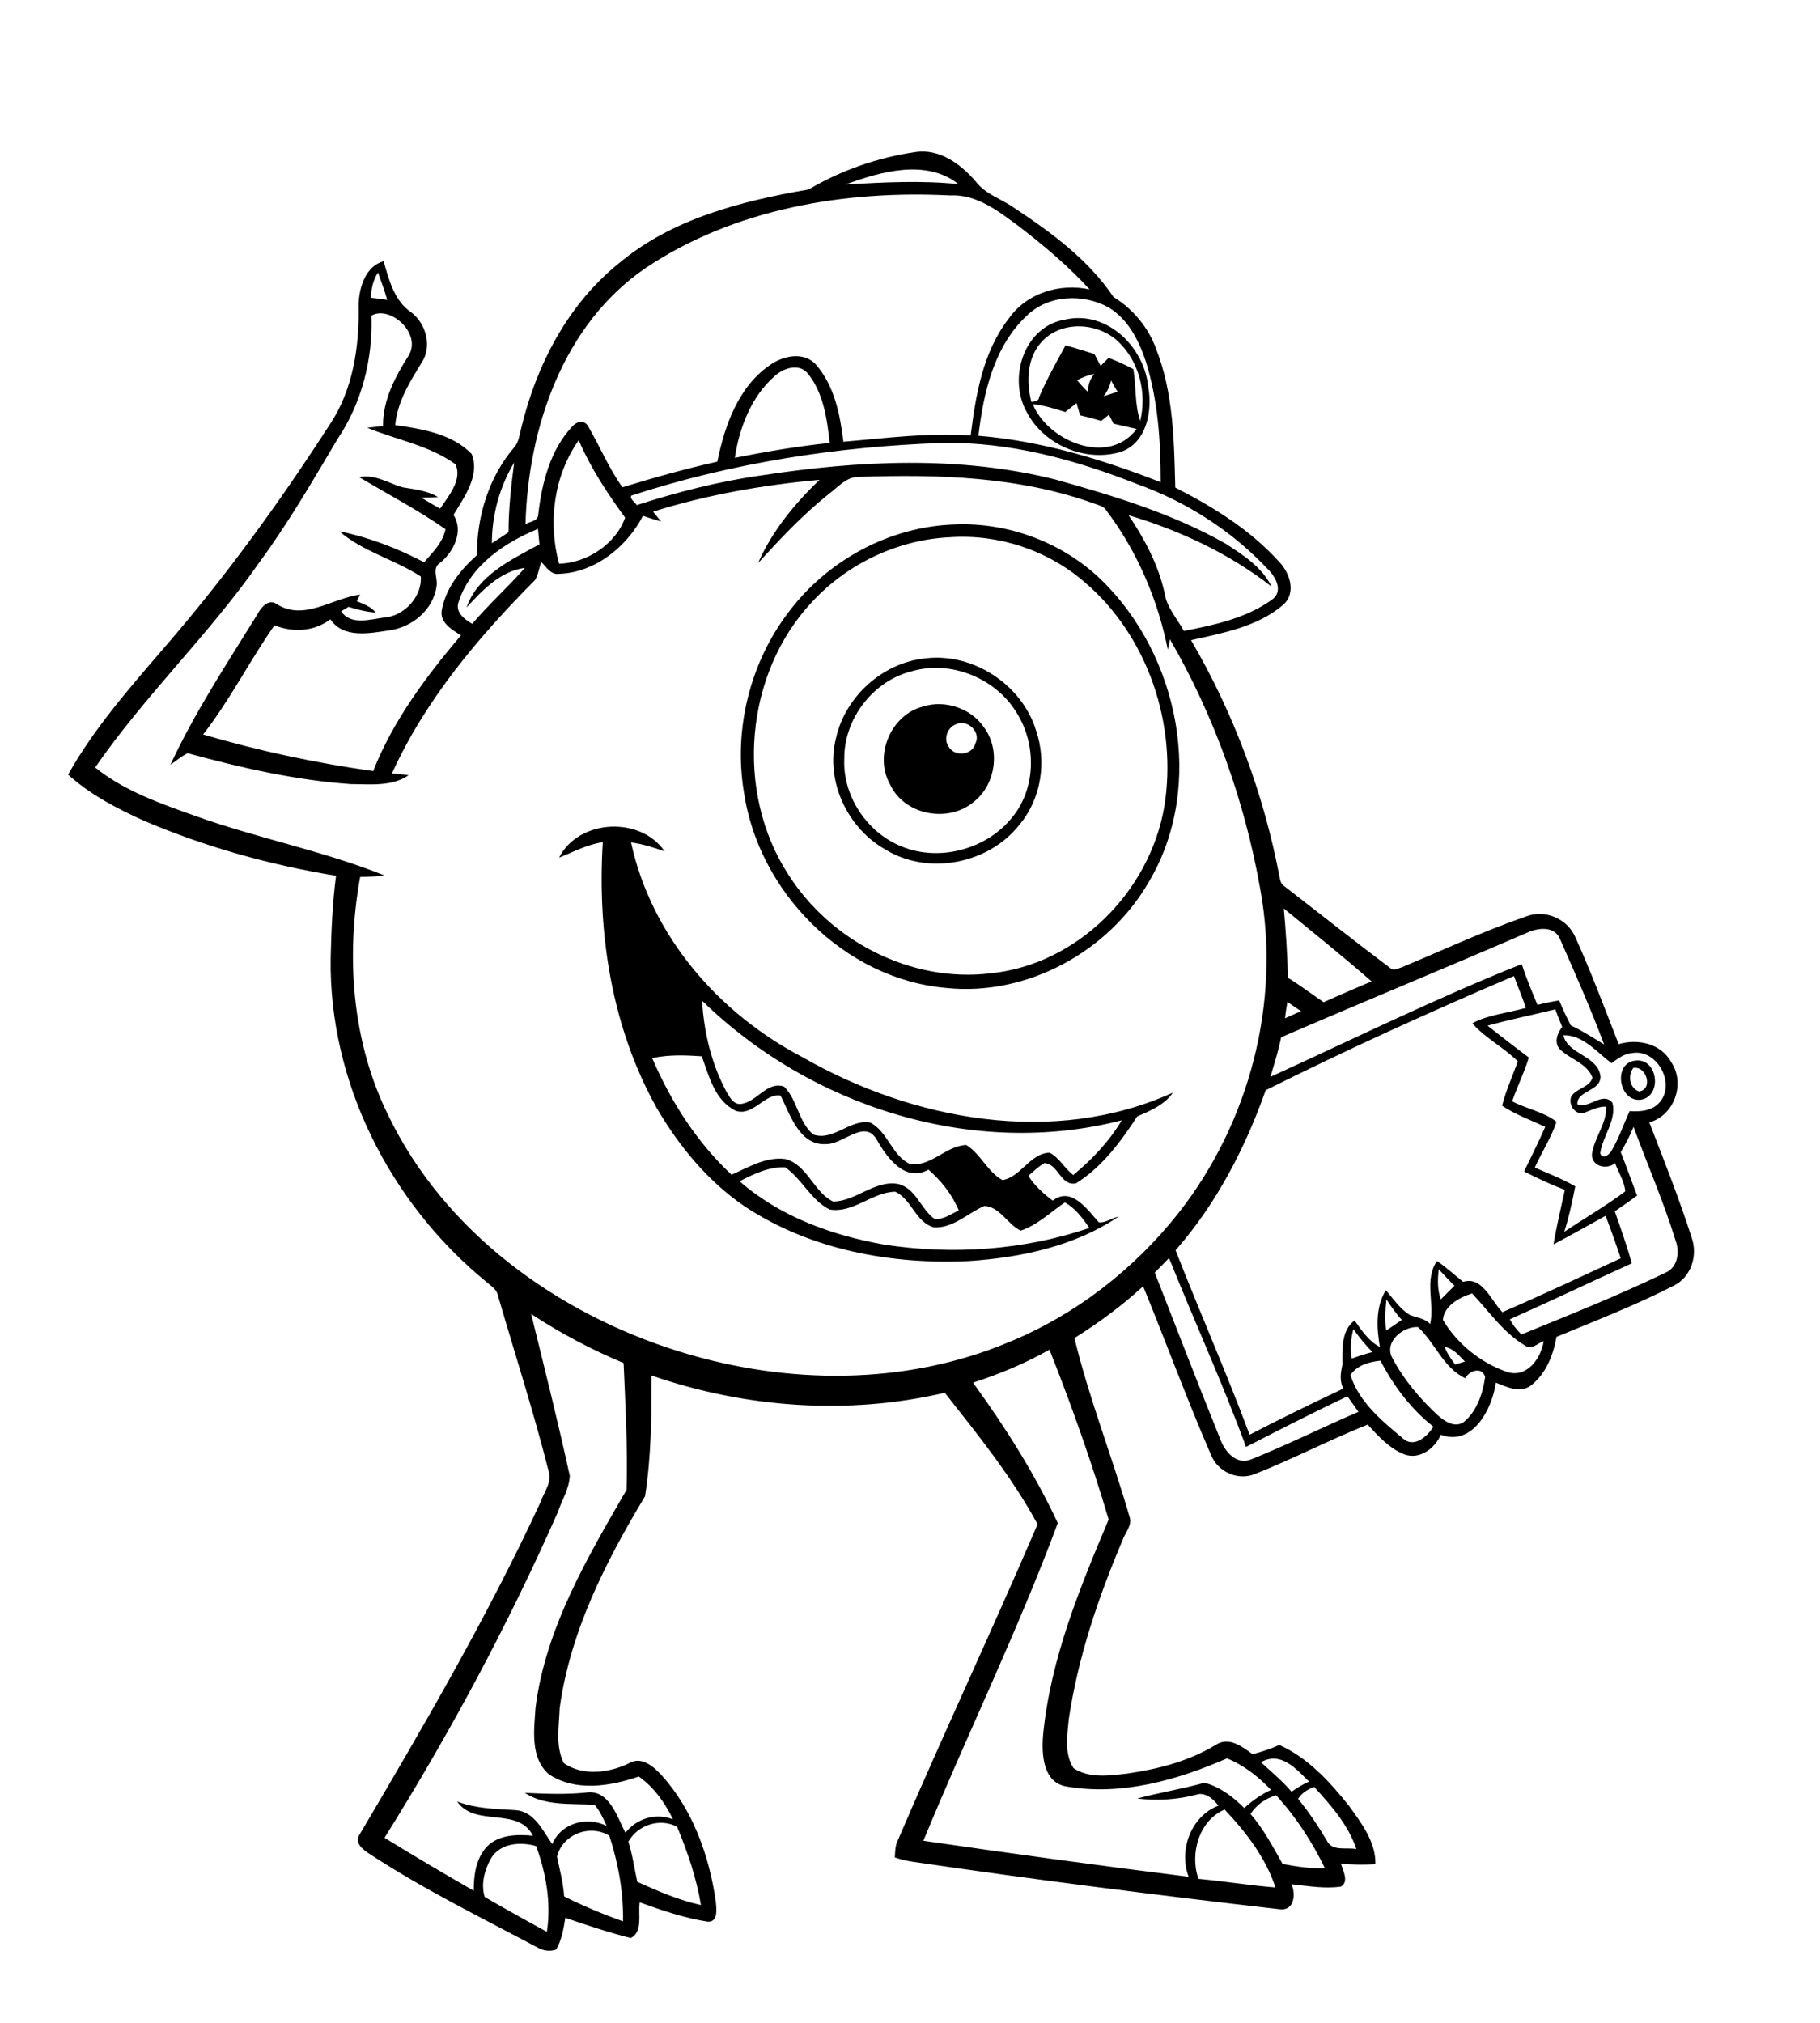 <?xml version="1.0" encoding="utf-8"?>
<!-- Generator: Adobe Illustrator 21.0.2, SVG Export Plug-In . SVG Version: 6.00 Build 0)  -->
<svg version="1.2" baseProfile="tiny" id="Layer_1" xmlns="http://www.w3.org/2000/svg" xmlns:xlink="http://www.w3.org/1999/xlink"
	 x="0px" y="0px" viewBox="0 0 612 680" overflow="scroll" xml:space="preserve">
<path d="M549.2,359c-1.8,2.6-1.4,6.6,1.9,7.9C556,366.3,553.7,358.2,549.2,359 M550.3,356.5c7.3-0.5,8.7,12.2,1.3,13.2
	C544.2,370.4,542.2,356.9,550.3,356.5 M248.7,397.1c13.6,11.9,31.1,18.2,48.7,21.3c22.9,3.5,46.8,1.9,68.9-5.6
	c-2.2-3.3-4.7-6.6-8.2-8.6c-4.9,3.3-9.2,7.6-14.9,9.5c-4.5-2.2-7-8.1-12.2-8.3c-5.6,2.4-10.4,7.5-16.9,7.2c-6.2-1.6-7.5-9.5-13.1-12
	c-7.8,0.2-14,7.3-22,6c-6.3-3.1-9.3-10.3-15-14.2C258.6,392.2,253.5,394.6,248.7,397.1 M219.3,355.7c6.3,14.6,15,28.3,26.7,39.2
	c5.7-2.5,11.5-6.1,18-5.3c7.5,1.9,9.5,11,16.1,14.3c7.7,0,14-7.3,21.9-5.9c6.1,1.5,7.6,8.5,12.3,11.8c3,0.2,5.5-1.7,8.1-2.9
	c-2.2-5.3-5.9-10-10.2-13.7c-7.9,4.4-14-4.1-17.4-10.1c-4-7-11.2,1.5-16.8,1.5c-9.1,0.7-12.2-9.7-15.5-16.3
	c-5.3-0.9-9.3,7.1-15.1,5.1c-7-3.4-9-11.6-11.4-18.3C230.5,354.7,224.8,354.5,219.3,355.7 M236.1,336.4c0.6,10.8,3.2,21.5,8.4,31
	c1,1.6,2.2,3.9,4.5,3.7c5.4-0.4,8.9-7.9,14.7-5.8c4.5,4.5,4.8,12,9.8,16.1c6.8,2.3,12.4-5.4,19.2-4c5.9,3.1,7.2,11.1,13.3,13.9
	c7.1,1,12-6.1,18.9-6.4c4.9,3,7.2,9.1,12.2,11.8c6.2-1,9.3-9.1,15.9-9.2c3.3,1.8,5,5.3,7.9,7.5c6.3-5.2,12.1-11.3,16.3-18.4
	C327.3,389.5,272.5,372,236.1,336.4 M188,288.3c6.6-13,27.4-14,35.5-2.1c-3.7-1.3-7.4-2.5-11.3-3c6.8,31.4,29.4,57.4,57.5,72.1
	c37.1,21.3,84.6,30.2,124.7,12c-2.8,4.1-7.6,6.1-12,8c-5.5,8.5-11.9,17.1-20.6,22.5c-5.2,1-5.9-6.6-10.6-6.8c-2,1.1-3.7,2.8-5.4,4.3
	c2.1,3.3,5.1,6,8.2,8.3c6.3-4.9,11.7,3.1,15.5,7.3c2.2,0.3,4.4-1.5,6.6-1.9c-14.7,9.9-32.6,13.7-50,14.9
	c-26.2,1.3-53.5-3.7-75.6-18.3c-12.4-8.4-22.2-20.3-29.7-33.2c-15.1-27-20-58.7-18.1-89.3C197.4,283.9,192.8,286.4,188,288.3
	 M321.4,243.5c-2.9,1.1-4.2,5-2.4,7.5c2,3.5,8,2.9,9-1.1C330,246,325.2,241.6,321.4,243.5 M310.4,237.5c7.3-2.3,16,0.5,20.4,6.9
	c5.7,7.5,4.1,19.3-3.3,25.1c-8.5,7.3-23.4,4.6-28.2-5.8C293.8,254,299.5,240.3,310.4,237.5 M306.4,225.7
	c-12.9,3.3-22.6,16-22.5,29.3c-0.6,12.6,7.7,25,19.4,29.6c12.8,5.2,28.7,0.8,37.2-10c7.7-9.5,8-23.7,1.9-34.1
	C335.5,228.2,320,221.7,306.4,225.7 M311.3,221.3c16-1.9,32.4,8.9,37.1,24.3c3.6,10.5,1.7,22.8-5.4,31.4
	c-10.3,13.4-30.9,17.5-45.4,8.5c-12.7-7.2-20.1-23-16.5-37.3C284.2,234.1,296.9,222.7,311.3,221.3 M319.5,180.6
	c-17.5,0.8-34.4,8.8-46.3,21.6c-22.8,24.1-26.2,64-8.1,91.8c14.2,22.4,41.3,36.4,67.9,33.2c29.2-2.9,53.6-27.4,58.5-56
	c4.5-27.5-5.5-57.5-26.9-75.6C352.2,184.9,335.7,179.5,319.5,180.6 M321.3,176.3c17.9-0.7,36,6.1,48.9,18.5
	c26.3,25.4,35.2,69.4,16.2,101.5c-13.5,23.6-41.1,38.7-68.3,35.8c-34.3-3-63.2-32.4-68-66.1c-3.4-20.9,2.1-43.1,14.9-60
	C278.1,188.4,299.2,176.9,321.3,176.3 M347.3,135.9c5.2,12.6,25.6,20.9,34.9,8.3c-2.6-0.6-5.2-1.2-7.8-1.8c-0.5-1-1-2-1.5-3
	c-0.9,0.7-1.7,1.4-2.6,2.1c-2.3-0.7-4.7-1.3-7.1-1.9c-0.4-1.4-0.8-2.8-1.2-4.1c-1.3,1-2.5,2-3.8,3
	C354.7,137.4,351,136.2,347.3,135.9 M373.6,127.9c-0.4,2-1.3,3.8-2.5,5.3c1.6-0.5,3.1-1,4.7-1.5
	C375.1,130.5,374.3,129.2,373.6,127.9 M362.2,127.8c1.2,1.5,2.5,2.9,3.8,4.1c-0.3-2.4,0.5-4.4,2-6.2
	C366,126.1,364,126.8,362.2,127.8 M350.1,115.1c-4.8,5.4-5,13.3-3.3,20c1-0.2,2.5-0.1,2.6-1.6c2.6-6,5.8-11.7,8.9-17.4
	c3.3,0.9,6.5,1.9,9.7,2.9c0.7,1.3,1.4,2.7,2.1,4c0.9-0.9,1.8-1.8,2.7-2.7c2.8,1.1,5.6,2.3,8.3,3.8c1,5.7,0.4,11.8,2.3,17.4
	c2.3-9.3-0.3-19.9-7.3-26.6C369.2,108.3,356.7,107.6,350.1,115.1 M358.3,107.4c14-3.1,26.5,9.3,27.8,22.6c1.5,8.1-0.5,18.9-9.2,21.9
	c-11.8,3.6-25.9-2.3-31.6-13.3C338.8,127.2,344.3,109.6,358.3,107.4 M165.3,624.4c-2.3,3.9-3.7,8.9-2.3,13.3
	c6.9,4,13.9,7.9,20.9,11.7c1.5-9.7-0.3-19.7-3.6-28.8C175.2,619.1,168.5,619.5,165.3,624.4 M187.3,624.1c0.9,4.4,2.1,8.8,2.4,13.4
	c6.4,3.2,13.1,6,19.8,8.4c0.2-9.8-1.6-19.5-4.6-28.8C198.3,613.1,189.2,616.6,187.3,624.1 M211.3,619.1c1.4,4.4,2,9,3,13.5
	c6.9,3.1,14,6.2,21.4,7.8c-1.5-9.1-4.5-17.8-8-26.3C221.9,611,214.4,613.5,211.3,619.1 M403,631.6c8.7,0.8,17.2,2.2,25.9,2.9
	c-3.3-10-9.9-18.6-17.1-26.2C403.2,611.9,400,623.2,403,631.6 M420.5,609.8c4.4,5,7.5,11,10.8,16.8c4.7,0.9,9.4,1.6,14.2,1.4
	c-4.3-8.9-9.7-17.2-16.4-24.5C425.5,604.6,422.5,606.7,420.5,609.8 M436.5,604.7c3.6,4.4,6.8,9.2,9.7,14.1c1.8,3.7,6.6,2.1,9.9,2.8
	c-2.7-8.1-8.5-14.7-14.2-20.9C439.8,601.5,437.7,602.7,436.5,604.7 M424,592.4c3.5,3.2,7.2,6.3,10.3,9.9c1.9-1.3,3.8-2.5,5.9-3.4
	C435.8,594.6,430.7,588.6,424,592.4 M454.1,462.2c2.8,9,10.5,15.4,17.5,21.2c3.7,3.6,8.3-0.4,10.4-3.8c-7.5-5.9-13.4-13.7-17.8-22.2
	C460.5,457.8,456.5,458.8,454.1,462.2 M327.2,464.8c10.8,14.9,20.7,30.5,28.5,47.2c-13.5,36.3-30.5,71.1-45.2,106.8
	c29.7,4.3,59.4,8.4,89.2,12.1c-3.4-9,0.8-20.4,10-23.9c-1.6-2.2-4.5-4.7-7.4-3.7c-6.5,1.7-13.3,2.1-19.9,1.3
	c7.4-2,15.1-3.2,22.6-5.3c5.2,1.3,9.7,4.8,13.4,8.5c2.7-2.5,5.7-4.6,9-6.1c-4.2-4.4-9.1-8.3-14.8-10.6c-16.7,7.3-35.4,12.6-53.7,9.5
	c-8.4-1.2-8.7-11.2-8.1-17.8c2.5-25.2,12.3-49,22-72c-5.7-19.3-12.5-38.4-19.9-57.1C344.8,458.3,336.1,461.9,327.2,464.8
	 M485.8,452.8c0.8,2.2,2.2,4.1,3.5,5.9c1.1-0.3,2.2-0.7,3.3-1C490.6,455.7,488.7,453.2,485.8,452.8 M455.1,446.8
	c-0.9,3.2-1.1,6.6-0.6,9.9c2.3-0.8,4.6-1.6,7-2.2C459.1,452.1,457,449.5,455.1,446.8 M468.3,456.7c3.8,7.2,9.2,13.5,15.1,19
	c2.3,2,5.5,4.3,8.6,2.5c4.6-3.6,6.6-9.7,7.4-15.3c-1-3.6-5.3-2.2-6.7,0.4c-7.4-3.5-10.1-11.9-15.9-17.2
	C471.8,445.8,465.1,451.2,468.3,456.7 M178.6,441.7c4.5,18.1,9,36.2,13,54.4c-0.2,4.4-2.7,8.3-4.1,12.4
	c-16.7,37.8-36.3,74.3-58.2,109.3c9.9,6.1,19.9,12,30,17.8c0-5.2,0.7-10.9,4.5-14.9c4-4,10.1-4.1,15.4-3.6
	c-5-9.9-19.4-2.7-25.5-11.5c6.3,2.4,13,2.5,19.6,2.9c6.4,0.4,9.2,6.9,12.4,11.4c3-7.1,11.6-9.4,18.3-6.1c-1.2-2.5-2.2-5-4.1-7.1
	c-7.8-0.5-16.6,0.5-23.4-4c6.9,0.3,13.8,0.6,20.6-0.1c7.7-1.2,10.4,8.1,13.2,13.5c3.8-4.8,10.2-6.8,16-4.5
	c-2.7-5.6-6.4-10.8-11.5-14.4c-9.6,3.3-21.4,5.2-30.3-0.8c-6.3-5.6-4.9-15-4.4-22.5c3.4-26.6,17.4-50.3,30.6-73.1
	c0.4-14.2-0.4-28.4-1-42.6C198.9,453.7,188.5,448.2,178.6,441.7 M466.2,436.8c-0.4,3.5-0.5,7-0.1,10.5c1.8-1.2,3.5-2.4,5.3-3.6
	C469.4,441.6,467.8,439.2,466.2,436.8 M485.2,443.7c4.8,8.1,12.9,14.6,21.9,17.6c6.6,1.8,11.1-4.8,12-10.5c-2,0.7-4.2,3.2-6.3,1.5
	c-7.3-4.3-12.1-11.5-17.8-17.5C490.8,436.1,485.5,439,485.2,443.7 M483.8,426.7c-0.4,3.4-0.5,6.9,0.7,10.1c1.5-1.5,3.1-3.1,4.6-4.6
	C487.3,430.5,485.6,428.6,483.8,426.7 M388.3,427.8c7.3,18.6,14.5,37.4,22,55.9c1.5,4.2,5.4,8.9,10.4,6.9c12.2-4.9,24-10.8,36.1-16
	c-1.2-1.7-2.5-3.5-3.7-5.2c-11.5,5.4-22.8,11.2-34.1,17c-7.9-21.5-17.4-42.3-25.9-63.5C391.5,424.6,389.9,426.2,388.3,427.8
	 M545,387.3c1.9,4.8,3.6,9.7,5.5,14.6c-2.4,1.8-5,3.6-7.5,5.3c2,5.8,4.1,11.6,5.7,17.5c-13.7,6.2-27.3,12.7-41,18.8
	c1,1.9,2.4,3.6,3.9,5.1c16.2-6.6,32.5-13.1,48.3-20.7c4.2-1.7,5-6.8,3.6-10.7c-4-13-9.5-25.6-14.2-38.4
	C548.1,381.8,546.6,384.6,545,387.3 M525.7,348c1.5,6.6,11.8,6.8,12.5,14c-0.2,5-7.9,4.5-7.8,9.2c3.7,1.8,8.5-4.5,11.8-0.5
	c1.5,5.9-3.4,11.3-4.1,17c0.7,2.2,2.9,0.6,3.7-0.7c2.6-4.3,4.1-9,6.2-13.5c3.6,0.3,7.8-0.1,10.2-3.1c5.3-6.3-1.1-17.9-9.4-16.4
	c-2.7,0.2-4.8,1.9-6.9,3.4C537,353.8,532.4,347.9,525.7,348 M500.2,344.8c4.6,3.6,9.2,7.2,13.9,10.7c-1.5,5-3.9,9.7-5.6,14.7
	c4.8,2.6,10.6,3.5,14.9,6.9c-1.8,5.4-5,10.2-7.3,15.4c4.6,2,9.3,3.8,13.6,6.3c-1,5.1-2.1,10.3-3.7,15.3c6.8-4.6,14-8.7,20.5-13.6
	c-0.2-3.3-2.3-6.4-3.4-9.5c-2.8,2.3-7.8,1.2-7.8-2.9c0.7-5.6,5-10.3,4.8-16.1c-2.9-0.1-5.4,1.4-8,2.3c-2.9,0-4.8-3.2-3.7-5.8
	c1.8-2.7,6-2.9,7.1-6.2c-1.8-4.9-7.5-6.2-10.9-9.5c-2.2-2.3-0.9-5.5,0.7-7.6c-0.8-2-1.6-3.9-2.3-5.9
	C515.3,341.2,507.7,342.7,500.2,344.8 M432.9,336.8c-0.3,1.8-0.6,3.6-0.8,5.5c1.8-0.8,3.6-1.6,5.4-2.4
	C435.9,338.9,434.4,337.8,432.9,336.8 M425.6,366.5c-6.9,19.5-16.6,38.2-30.3,53.8c8.1,20.7,17.1,41.1,24.9,62
	c10.4-5.4,20.9-10.5,31.5-15.5c-1.3-2.6-0.9-5.3-0.3-8c0-5.1-0.5-11.5,4.1-14.9c2.4,3.4,4.8,7,8.5,8.9c-1.1-6.4-1.5-13.3,2-19.1
	c2.5,2.9,4.7,6.2,8,8.3c2.3,1,5.1,1.1,6.9,3.1c1.6-7-2.1-14.7,2.3-21.2c3.1,2.1,5.9,4.7,8.8,7c6.5-2,9.4,6.4,13.2,10.2
	c13.4-5.8,26.6-12,39.8-18.1c-1.6-4.8-3.3-9.6-5.1-14.3c-5.8,3.2-11.6,6.5-17.5,9.6c1-6.2,2.5-12.2,3.8-18.3
	c-4.7-1.8-9.2-3.9-13.7-6.2c2.4-5,4.9-9.9,7.1-15c-4.9-2.3-10-4.1-14.5-7.1c1.3-5.1,3.5-10,5.3-14.9c-4.7-4.7-11.1-7.9-15.3-12.8
	c4.9-2.8,12.1-3.5,18-5.2c-1.2-3.6-2.7-7.1-4-10.7C481,340.1,453,352.8,425.6,366.5 M513.6,313.5c-27.5,11.9-55.3,23.3-82.8,35.2
	c-0.9,4.5-2.3,8.9-3.6,13.3c28.1-12.8,55.8-26.5,84.5-37.9c1.5,4.6,3.4,9.2,5.3,13.7c2.4-0.6,4.8-1.1,7.3-1.5
	c1.2,2.9,2.5,5.7,3.9,8.4c3.9,1.8,7.5,4.2,11.2,6.4c-4.5-12-9.7-23.8-14.9-35.6C522.6,311.2,517.1,311.9,513.6,313.5 M431.7,305.4
	c0.7,7.7,1.2,15.5,1.4,23.3c4.1,2.5,8,5.5,12,8.2c5.3-2.4,10.7-4.7,16.1-7C451.6,321.5,441.6,313.5,431.7,305.4 M154.3,202.1
	c-1.5,3.5,1.8,6.1,4.5,7.6c5.6-6.6,12-12.3,17.7-18.8c-8.2,1.1-14.3,7.5-19.6,13.3c3.7-10.8,15.1-16.1,24.5-21.2
	c-0.2-1.7-0.3-3.4-0.5-5.2C169.7,182.4,158.3,190,154.3,202.1 M165.4,182.6c1.9-1.2,3.8-2.4,5.6-3.7c0-7.9,0.9-15.6,1.9-23.4
	C168,163.6,165.4,173.2,165.4,182.6 M212.3,166.6c-0.7,1.1,1.3,2.2,1.8,3.2c13.7-4.4,27.7-8,42-10c32.7-5,66.5-6.7,98.8,1.4
	c19.7,5.5,39.5,11.5,57.3,21.6c5.9,3.8,12.2,7.9,15.4,14.4c-14.2-11.1-30.9-18.9-48.1-24c5.4,8,10,16.7,12.1,26.1
	c0.7,4.9,4.2,8.6,6.5,12.8c10.3-2,21-4.3,29.6-10.5c4.1-2.9,1.1-8-1.7-10.6c-12-12.7-27.2-22.4-43.7-28.3
	c-20.8-8.2-42.8-14.2-65.3-13.8C281.5,150.1,246.1,155.6,212.3,166.6 M188,189.5c9.3-0.2,19.1-6.6,22.2-15.5
	c-6-8.2-11.6-16.7-15.6-26C186.2,159.9,184.2,175.6,188,189.5 M260.4,126.5c-7.8,6.9-11.8,17.3-13.3,27.4c10.6-2.1,21.2-3.9,31.9-5
	c-0.9-8.1-2.1-17-7.5-23.5C268.5,122,263.3,123.8,260.4,126.5 M124.9,106.1c0.5,14.5-3.2,29.3-11.4,41.5
	c-8.4,14.1-16.6,28.3-26.4,41.6C70.3,213.3,48.7,233.8,32,258c9.8,7.9,21.9,12.1,33.7,16.3c20.9,7.5,43,11.7,63.6,20
	c-2.7,0.3-5.4,0.5-8.2,0.5c-4.8,26.7-2.8,55.2,9.3,79.8c18.9,39.5,57.1,67.1,98.3,79.8c35.8,11.1,75.7,11.4,110.5-3.2
	c22.5-9.2,42.3-24.6,57.3-43.7c23.7-30.3,34.2-70.6,27.3-108.5c-5.2-29.5-15.4-58.2-30.4-84.1c-0.2,0.9-0.5,2.6-0.7,3.5
	c-3.4-17-10.4-33.3-20.9-47.1c-0.9-1.2-2.5-1.5-3.8-2c-25.2-9.1-52.4-9.9-78.9-9c-4.5-0.2-7.4,3.6-10.7,6
	c-8.6,6.9-16.1,14.9-23.5,23c4.7-10.7,12.3-20,20.7-28c-18.9,1.7-37.8,5-56,10.7c0.9,1.1,1.8,2.2,2.7,3.3c-2-0.6-4.1-1.2-6.1-1.9
	c-5.4,10.4-16.1,19.1-28.2,19.5c-2.8,0.4-4.3-2.3-6-4c-0.7,2-1,4.3-2.1,6.1c-19,19.1-36.9,40.3-48.1,65c1.9,0.2,3.7,0.3,5.6,0.6
	c-5.6,3.9-12.9,3-19.3,3c-18.7-1.3-37-5.5-55-10.4c-2.1,1-3.9,2.6-5.8,3.9c8.2-17.7,19-34,29.2-50.5c1.2-2.3,3.7-5.5,6.6-3.5
	c9.2,5.8,18.7-2.1,28-3.2c-0.3,0.5-0.8,1.6-1.1,2.2c2.3,1,4.8,1.8,6.3,3.8c-3.1-0.2-6.2-1-9.1-1.9c-0.6,0.4-1.9,1.1-2.5,1.5
	c3.3,4.8,9.7,2.7,14.4,2.1c6.8-0.4,12.9-7.1,12.4-13.8c-8.7-5.7-19.4-8.3-27.4-15.2c9.9,2,19.5,5.7,28.5,10.4
	c2.9-3.3,6.3-6.6,7.2-11.1c-9.3-6.5-19.3-11.7-29-17.5c5.2-1.1,9.8,2,14.5,3.4c4.1,0.7,8.4,1.1,12,3.3c-1.9,0.1-3.8,0.2-5.6,0.2
	c2.1,1.3,4.2,2.5,6.3,3.7c2.8-4.3,7.5-9.6,5.2-14.9c-8.8-6.4-19.8-8.2-29.7-12.3c1.8-0.2,3.6-0.4,5.3-0.6c-0.1-8.6,4-16.4,8.5-23.5
	C142.1,112.3,131.3,102.5,124.9,106.1 M345.2,106.2c-11,10.3-14.5,25.9-16.2,40.3c21.1,1.7,41.6,7.9,61.3,15.6
	c0-13.7-0.9-27.5-5-40.6c-2.3-7-6-14.3-12.6-18.2C364.1,98.6,352.4,99.1,345.2,106.2 M127.1,91.6c-1.6,2.5-2.3,5.5-2.4,8.5
	c1.8,0.2,3.7,0.4,5.5,0.7C129.3,97.6,128.2,94.6,127.1,91.6 M217.1,90.1c-27.8,19-39.5,53.7-40.4,86.1c1.5-0.9,4.3-1,4.3-3.3
	c1.2-10.5,4-21.6,11.4-29.5c1.4-1.7,4-2.4,5.3-0.2c4,6.8,7,14.2,11.6,20.6c10.5-3.2,21.1-6.2,31.9-8.6c2.5-12.1,7-25.1,17.6-32.4
	c4.4-3.2,11.5-4.8,15.6-0.2c6.2,7.1,8.1,16.8,9.2,25.9c14.2-1.2,28.5-3.1,42.8-2.1c1.7-13.6,4.1-28.1,12.8-39.3
	c6-8.6,17.2-12,27.2-9.8c-7.1-7.8-15.2-14.6-23.5-21c-6.9-5.1-14.3-11.1-23.5-10.6C284,63.9,246.8,70.2,217.1,90.1 M284.4,62
	c12.6-0.7,25.3-1.4,37.9-0.1C311.4,53.3,296.1,57.7,284.4,62 M271.9,63.7c11-6.5,23.4-10.8,36-12.6c8.1-1.2,15.2,4.1,20.2,9.9
	c3.3,4.4,8.8,5.9,13.1,9c12.4,8.2,24.8,17.3,33.2,29.8c6.6,4.1,11.8,10.3,14.4,17.6c5.8,14.8,6,30.9,6.4,46.5
	c12.6,6.4,24.9,14,34.5,24.5c3.9,3.8,6.5,10.8,1.7,15c-8.6,7.3-20.2,9.4-30.9,11.8c14.4,24.6,24.5,51.8,29.8,79.8
	c0.2,1.2,0.6,2.4,1.7,3c11.9,9.2,23.6,18.5,35.6,27.5c1.1,1,2.5,0,3.7-0.3c13.9-5.8,27.6-12.2,41.8-17.1c6.5-2.5,14,0.7,16.7,7.1
	c5.3,11.7,9.8,23.8,14.5,35.8c6.5-1.9,14.3-0.2,17.7,6.1c4.8,7.2,1,17.9-7.4,20.2c5,12.9,10.1,25.8,14.3,38.9c2,5.9-0.2,13-5.9,15.9
	c-12.8,6.6-26.3,11.8-39.6,17.3c-1.1,6.2-3.6,12.6-8.8,16.5c-3.7,2.5-8,0.3-11.6-1.1c-1.2,8.8-7.8,21.5-18.5,17.5
	c-2,4.6-7.1,8.5-12.3,6.6c-5-2-8.7-6.1-12.3-10c-12.8,5.1-25,11.5-37.9,16.6c-5.8,2.4-12.6-0.8-14.8-6.5
	c-8.1-18.6-15.1-37.8-22.8-56.6c-7.1,6.5-14.9,12.3-23.1,17.4c4.9,20.3,12.7,39.9,18.5,60c1.1,2.9-1.4,5.3-2.3,7.9
	c-8.2,19.3-15,39.4-18.1,60.2c-0.5,5.4-1.6,11.6,1.6,16.5c5.3,3.5,12.1,2.5,18.1,1.8c10.4-1.5,20.9-4.2,30-9.8
	c4.3-2.6,8.7,0.8,12.1,3.3c3.1-0.8,6.1-1.8,9-3.1c9.6,4.3,16.9,12.3,23.3,20.3c4.2,5.8,9.2,12.3,9,19.8c-3.9,0.2-7.8,0.2-11.6-0.2
	c0.7,2.3,2.8,6.1,0,7.7c-5.5,0.8-11.1-0.2-16.6-0.8c1.5,3.5,0.9,9.2-4.2,8.4c-41-4.7-82-9.9-122.9-15.9c-2.2-0.3-4.3-0.8-6.3-1.5
	c0.1-1.9,0.1-3.8,0.9-5.5c15.3-35.7,31.8-70.8,47.1-106.5c-8.6-15.9-20-30-31.2-44.2c-32.5,7.6-67.1,5.1-98.6-5.8
	c0,13.5-0.1,27.3-2.2,40.6c-13.2,21.9-25.2,45.5-28.7,71.2c-0.2,6.1-1.5,12.8,1.4,18.5c6.6,4.6,15.9,3.2,22.6-0.3
	c4-1.8,7.8,1.7,10.3,4.4c10.5,11.6,16,27.1,18.2,42.4c0.2,2.3,0.9,7-2.7,6.8c-7.8-1.2-15.4-3.8-22.9-6.5c-0.6,3.9,1.2,9.9-3,12
	c-7.5-1.9-14.7-4.3-22-6.8c-0.6,3.7-1.2,7.4-3.1,10.7c-2.2,0.7-4.4,0.4-6.4-0.8c-18.8-10-38-19.4-55.9-31.1
	c-2.4-1.5-5.9-3.9-3.6-7.1c21.5-36.4,42.9-73.1,60.7-111.5c1.1-3.3,3.9-6.6,2.7-10.3c-5-19.8-11.3-39.3-17-58.9
	c-0.4-2.3-2.5-3.5-4.1-4.9c-32.1-26.3-52.8-66.8-52.2-108.6c0.2-9.3,0.6-18.6,1.8-27.8c-22.1-3.6-44-9.7-64.6-18.5
	c-9.1-4.1-18.1-8.8-25.5-15.5c8.7-15.5,20.5-28.9,32-42.3c20.5-23.6,38.9-48.9,55.8-75.1c8.1-11.9,10.2-26.7,9.9-40.8
	c0.2-5.6,2.3-12.7,8.4-14.4c1.8,6.3,3.6,13.4,9.3,17.2c5,3.8,7.1,11.5,3.5,16.9c-4,6.5-8.2,13.2-8.9,21c9,1.3,19.1,2.9,25.7,9.7
	c2.9,7.2-2.5,14.5-6.1,20.5c3.5,5.4,0.1,12.4-4.5,16.1c-2.9,1.8-0.7,5.2-1.2,7.8c-1,7.9-8.2,13.9-15.9,14.9
	c-6.6,1-15.4,2.8-19.8-3.7c-5.5,4.1-12.5,4.5-18.8,2c-8.4,12-15,25.2-24,36.7c18.7,5.5,37.9,9.6,57.2,12.3
	c6.7-17,17.8-31.8,29.5-45.6c-2.9-1.9-6.9-4.1-6.5-8.1c1.2-7.6,6.3-13.9,11.9-18.9c-0.1-13,4-26.3,12.5-36.2
	c1.6-1.8,1.8-4.4,2.4-6.6c5.1-21.1,15.6-41.4,32.7-55.2C226.1,73.4,249.4,67.6,271.9,63.7"/>
</svg>
